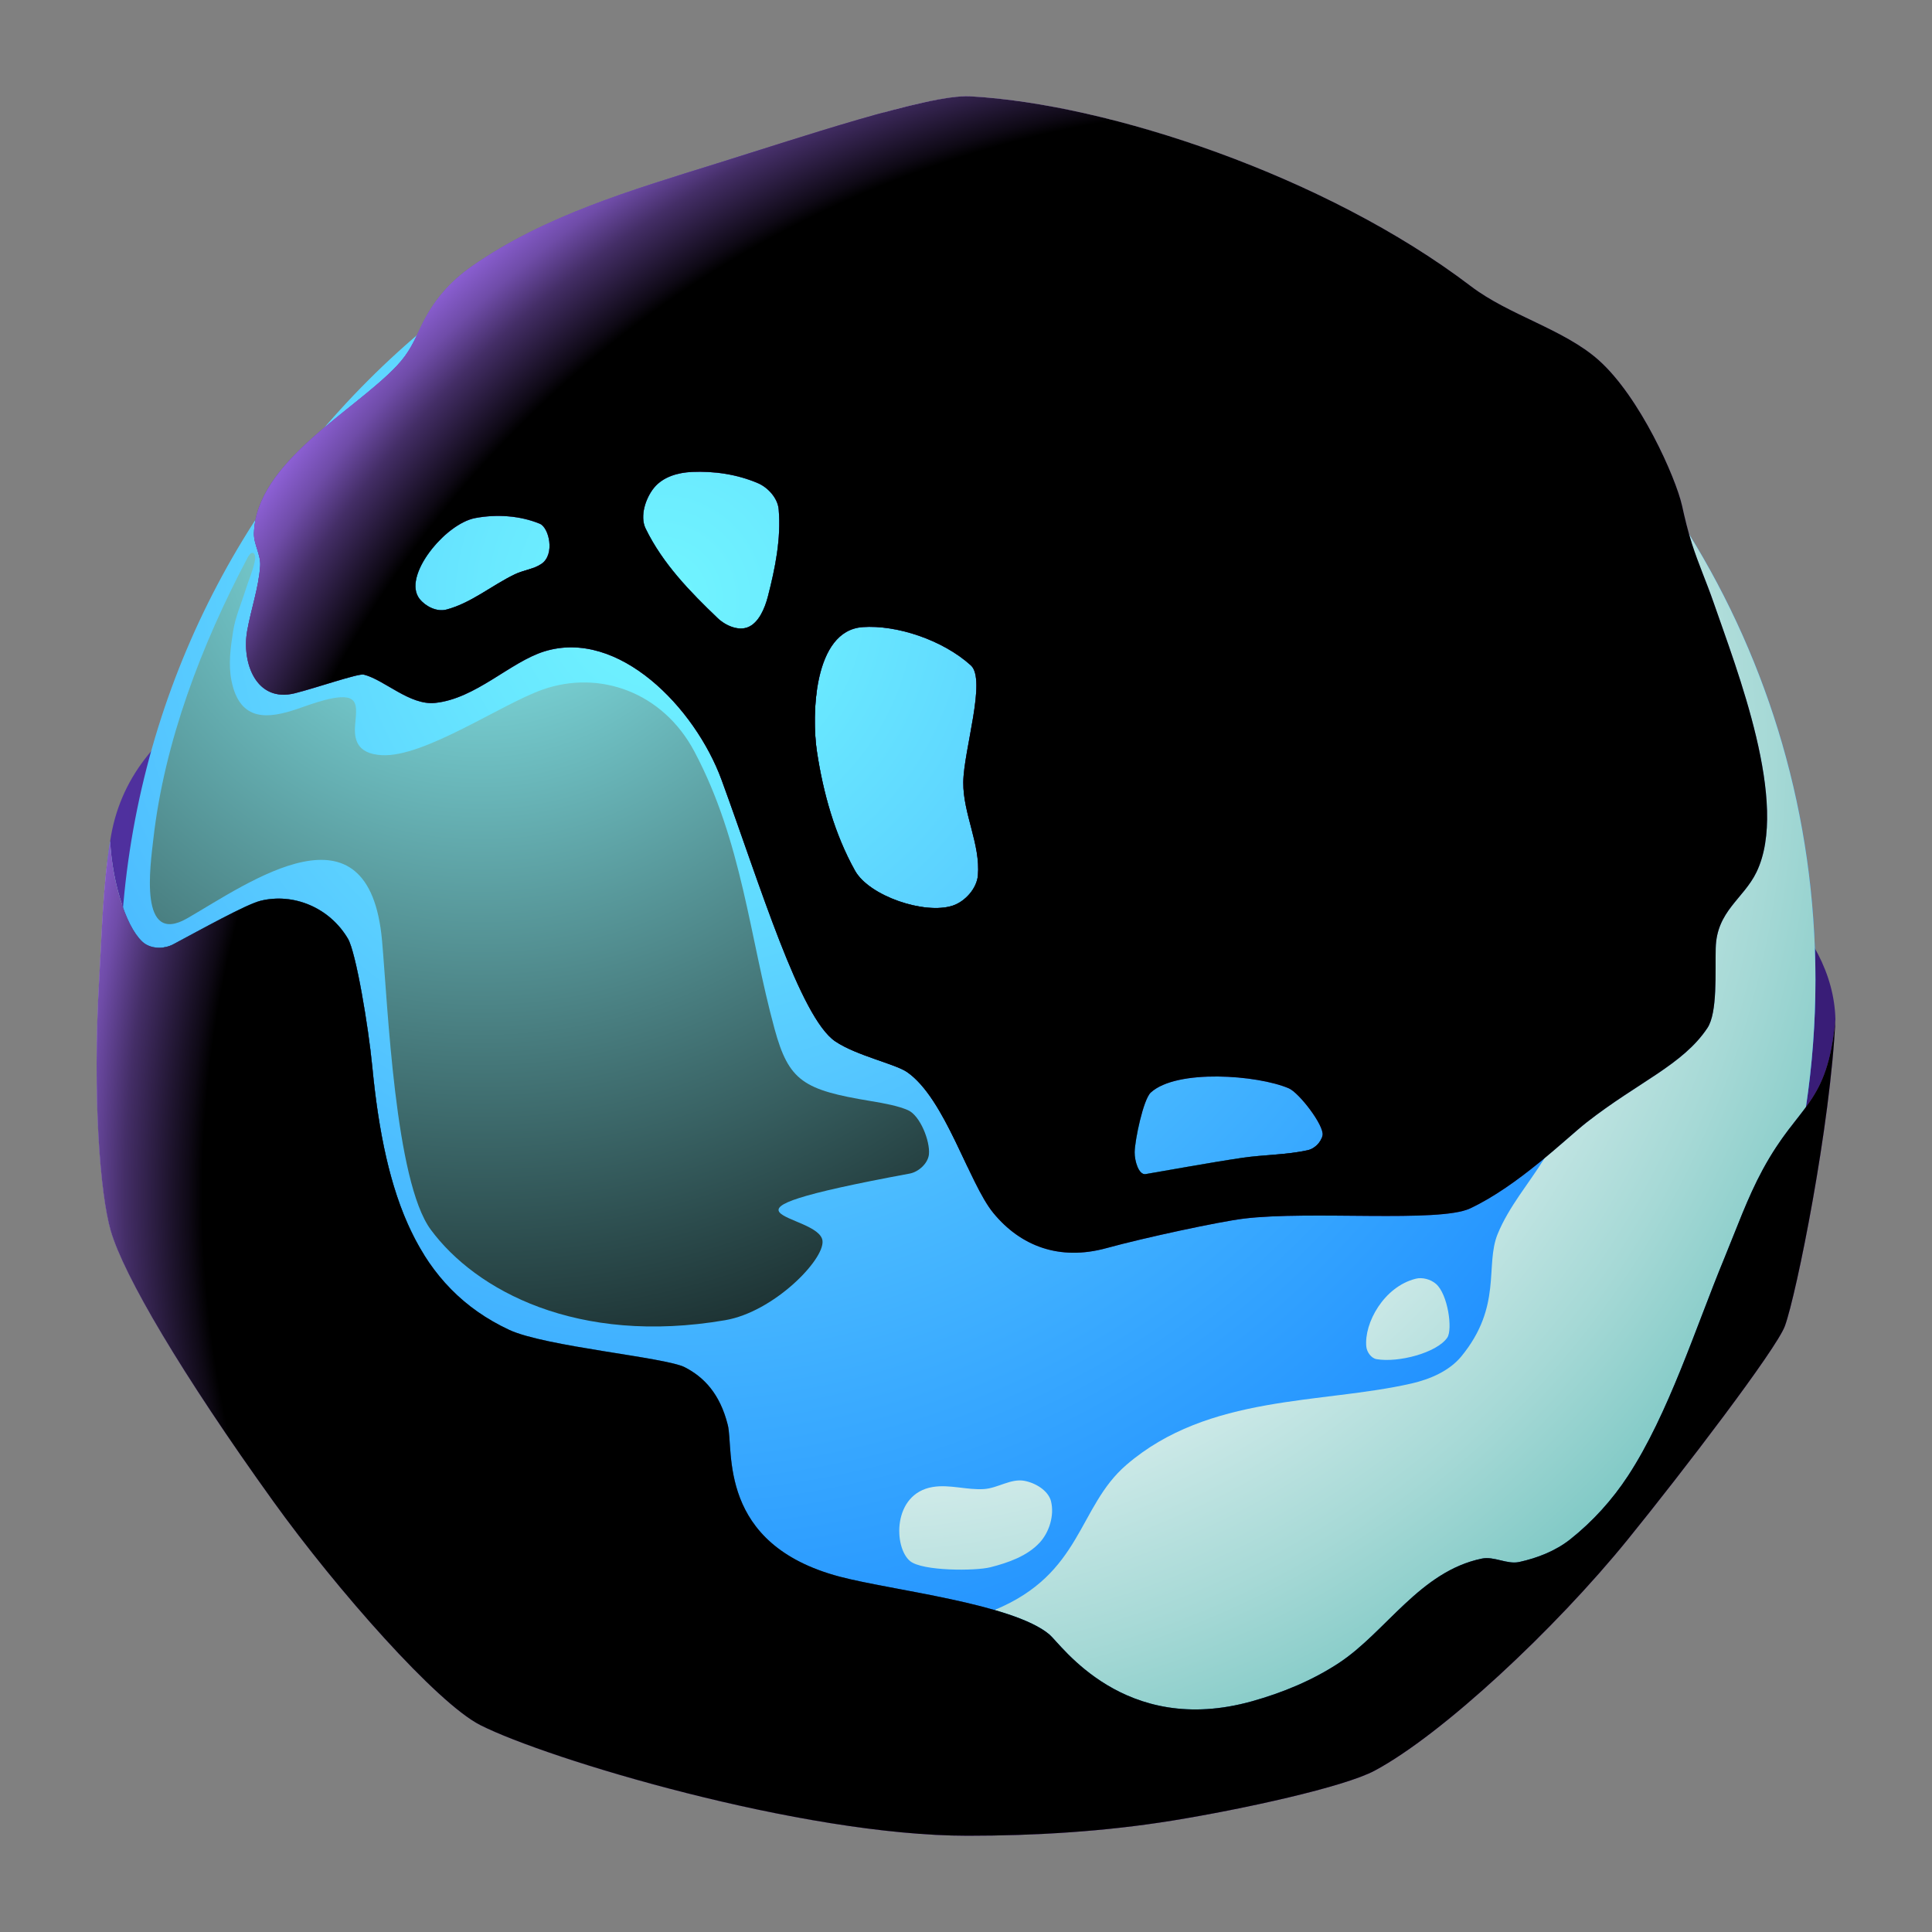 <?xml version="1.0" encoding="UTF-8"?>
<svg xmlns="http://www.w3.org/2000/svg" xmlns:xlink="http://www.w3.org/1999/xlink" viewBox="0 0 750 750">
  <rect x="0" y="0" width="750" height="750" fill="#808080" stroke="none"/>
  <defs>
    <style>
      .cls-1 {
        fill: url(#radial-gradient);
      }

      .cls-1, .cls-2, .cls-3, .cls-4, .cls-5, .cls-6, .cls-7, .cls-8, .cls-9, .cls-10, .cls-11, .cls-12, .cls-13 {
        fill-rule: evenodd;
      }

      .cls-2 {
        fill: url(#radial-gradient-4);
        opacity: .7;
      }

      .cls-2, .cls-12 {
        mix-blend-mode: multiply;
      }

      .cls-3 {
        fill: url(#radial-gradient-7);
        opacity: .6;
      }

      .cls-3, .cls-5, .cls-6, .cls-8, .cls-9, .cls-10, .cls-11, .cls-13 {
        mix-blend-mode: screen;
      }

      .cls-4 {
        fill: url(#radial-gradient-2);
      }

      .cls-14 {
        isolation: isolate;
      }

      .cls-5 {
        fill: url(#radial-gradient-3);
      }

      .cls-6 {
        fill: url(#radial-gradient-12);
      }

      .cls-7 {
        fill: url(#linear-gradient);
      }

      .cls-8 {
        fill: url(#radial-gradient-10);
      }

      .cls-9 {
        fill: url(#radial-gradient-5);
      }

      .cls-10 {
        fill: url(#radial-gradient-9);
      }

      .cls-11 {
        fill: url(#radial-gradient-8);
      }

      .cls-12 {
        fill: url(#radial-gradient-6);
      }

      .cls-13 {
        fill: url(#radial-gradient-11);
      }
    </style>
    <linearGradient id="linear-gradient" x1="42.75" y1="463.62" x2="712.5" y2="463.62" gradientUnits="userSpaceOnUse">
      <stop offset="0" stop-color="#4f309e"/>
      <stop offset=".33" stop-color="#47298f"/>
      <stop offset="1" stop-color="#391d77"/>
    </linearGradient>
    <radialGradient id="radial-gradient" cx="256.33" cy="232.41" fx="256.33" fy="232.41" r="537.37" gradientUnits="userSpaceOnUse">
      <stop offset="0" stop-color="#71f5ff"/>
      <stop offset=".13" stop-color="#69e8ff"/>
      <stop offset=".36" stop-color="#56c8ff"/>
      <stop offset=".38" stop-color="#54c5ff"/>
      <stop offset=".92" stop-color="#1483ff"/>
    </radialGradient>
    <radialGradient id="radial-gradient-2" cx="276.41" cy="221.93" fx="276.41" fy="221.93" r="531.16" gradientUnits="userSpaceOnUse">
      <stop offset="0" stop-color="#7a369e"/>
      <stop offset=".23" stop-color="#6d349e"/>
      <stop offset=".63" stop-color="#4f309e"/>
      <stop offset="1" stop-color="#33128a"/>
    </radialGradient>
    <radialGradient id="radial-gradient-3" cx="145.67" cy="85.89" fx="145.67" fy="85.89" r="471.34" gradientUnits="userSpaceOnUse">
      <stop offset="0" stop-color="#8d6eff"/>
      <stop offset="1" stop-color="#000"/>
    </radialGradient>
    <radialGradient id="radial-gradient-4" cx="291.98" cy="284.19" fx="291.98" fy="284.19" r="556.49" gradientUnits="userSpaceOnUse">
      <stop offset=".45" stop-color="#fff"/>
      <stop offset=".5" stop-color="#f8f3f8"/>
      <stop offset=".58" stop-color="#e6d6e8"/>
      <stop offset=".69" stop-color="#c9a6cd"/>
      <stop offset=".83" stop-color="#a263a7"/>
      <stop offset=".97" stop-color="#700f78"/>
      <stop offset="1" stop-color="#670070"/>
    </radialGradient>
    <radialGradient id="radial-gradient-5" cx="186.72" cy="190.31" fx="186.72" fy="190.31" r="422.85" gradientUnits="userSpaceOnUse">
      <stop offset="0" stop-color="#91fbff"/>
      <stop offset="1" stop-color="#000"/>
    </radialGradient>
    <radialGradient id="radial-gradient-6" cx="329.09" cy="292.1" fx="329.09" fy="292.1" r="527.76" gradientUnits="userSpaceOnUse">
      <stop offset=".33" stop-color="#fff"/>
      <stop offset=".4" stop-color="#f3fafa"/>
      <stop offset=".52" stop-color="#d6edec"/>
      <stop offset=".68" stop-color="#a6d9d6"/>
      <stop offset=".87" stop-color="#64bdb9"/>
      <stop offset="1" stop-color="#35aaa4"/>
    </radialGradient>
    <radialGradient id="radial-gradient-7" cx="236.1" cy="394.14" fx="236.1" fy="394.14" r="622.79" gradientUnits="userSpaceOnUse">
      <stop offset="0" stop-color="#00e1ff"/>
      <stop offset="1" stop-color="#000"/>
    </radialGradient>
    <radialGradient id="radial-gradient-8" cx="452.97" cy="433.97" fx="452.97" fy="433.97" r="65.17" xlink:href="#radial-gradient-7"/>
    <radialGradient id="radial-gradient-9" cx="139.89" cy="236.09" fx="139.89" fy="236.09" r="75.29" xlink:href="#radial-gradient-7"/>
    <radialGradient id="radial-gradient-10" cx="277.37" cy="215.1" fx="277.37" fy="215.1" r="69.9" xlink:href="#radial-gradient-7"/>
    <radialGradient id="radial-gradient-11" cx="361.4" cy="309.27" fx="361.4" fy="309.27" r="74.33" xlink:href="#radial-gradient-7"/>
    <radialGradient id="radial-gradient-12" cx="501.03" cy="463.62" fx="501.03" fy="463.62" r="502.92" gradientUnits="userSpaceOnUse">
      <stop offset=".04" stop-color="#000"/>
      <stop offset=".84" stop-color="#000"/>
      <stop offset=".85" stop-color="#0e0915"/>
      <stop offset=".9" stop-color="#442e67"/>
      <stop offset=".93" stop-color="#6f4ca8"/>
      <stop offset=".96" stop-color="#8e61d7"/>
      <stop offset=".99" stop-color="#a16ef4"/>
      <stop offset="1" stop-color="#a973ff"/>
    </radialGradient>
  </defs>
  <g class="cls-14">
    <g id="Layer_1" data-name="Layer 1">
      <g>
        <path class="cls-7" d="M42.75,326.55l.51,24.54,11.43,42.63,59.34,101.98,125.71,123.07,107.25,59.78,118.68,7.91,75.6-36.04,65.05-39.56,49.23-55.38,23.74-52.3,27.91-75.6,4.18-19.12,1.13-12.71c-1.78-70.06-138.34-120.06-284.14-140.91-175.74-25.14-371.52-24.88-385.61,71.73h0Z"/>
        <path class="cls-1" d="M375.67,51.21c181.75,0,329.09,147.34,329.09,329.08s-147.34,329.08-329.09,329.08S46.59,562.04,46.59,380.29,193.92,51.21,375.67,51.21h0Z"/>
        <path class="cls-4" d="M163.5,126.63c-2.66,5.55-4.48,10.14-9.54,15.47-17.08,17.99-54.44,37.34-55.38,64.83-.15,4.32,2.72,8.43,2.42,12.75-.59,8.57-3.57,16.81-5.06,25.27-2.15,12.3,3.46,27.89,18.46,24.18,8.18-2.03,24.7-7.78,26.81-7.25,8.03,2.02,17.85,12,27.69,10.99,15.77-1.63,29.15-15.89,42.42-20,28.8-8.92,58.53,21.9,68.79,49.89,14.92,40.72,30.46,92.33,44.18,101.53,8.23,5.52,23.23,8.72,27.8,11.87,14.88,10.25,23.98,43.12,33.52,54.72,10.58,12.88,25.69,18.65,43.95,13.63,14.68-4.04,43.74-10.27,53.19-11.43,25.96-3.19,75.89,1.67,87.91-3.96,18.66-8.74,37.47-27.3,45.27-33.41,20.12-15.74,37.3-22.29,46.87-36.62,4.01-6,2.99-21.64,3.24-31.07,.38-14.38,10.8-19.08,15.82-29.45,12.88-26.58-7.59-78.45-16.7-104.83-2.63-7.6-5.9-14.98-8.35-22.64-1.67-5.22-2.77-10.04-3.84-14.81-2.43-10.84-16.29-42.2-32.4-56.52-13.53-12.02-34.72-17.36-49.53-28.64-56.27-42.86-140.81-70.83-194.49-73.74-16.05-.87-66.94,16.31-98.66,26.19-33.1,10.31-66.64,20.31-94.49,39.67-8.93,6.21-15.19,13.56-19.9,23.36h0Zm-96.23,239.96c-3.63,1.94-8.95,1.89-12.09-1.1-6.77-6.44-11.7-24.15-12.43-38.94-2.8,17.5-3.2,35.48-4.26,53.74-2.66,45.83,.44,83.46,4.48,97.43,5.03,17.38,27.57,55.68,63.12,105.13,24.76,34.44,63.55,78.31,80.34,86.82,25.87,13.12,124.71,42.96,189.23,42.96,26.15,0,53.26-1.63,79.41-5.87,27.59-4.48,66.7-13.05,78.56-19.39,26.18-13.99,70.01-54.91,98.26-89.74,21.27-26.23,57.77-73.97,61.01-82.9,4.54-12.5,17.76-78.25,19.6-118.99-3.21,33.71-14.07,32.23-28.21,58.33-5.97,11.02-10.16,22.92-14.95,34.5-11.06,26.76-21.62,60.37-37.36,84.39-6.08,9.28-13.72,17.73-22.42,24.62-5.66,4.48-12.73,7.25-19.78,8.79-4.74,1.03-9.75-2.3-14.51-1.32-23.97,4.93-37.18,28.4-55.38,40.44-10.29,6.8-21.97,11.62-33.84,14.94-49.73,13.91-74.11-22.08-78.68-25.93-14.23-11.99-61.26-17.13-81.32-22.42-47.78-12.61-41.1-49.22-43.52-58.9-3.05-12.21-9.35-18.65-16.7-22.42-7.56-3.88-54.19-8-68.13-14.5-35.5-16.56-48.27-51.26-53.18-102.19-1.51-15.61-6.32-44.36-9.45-49.67-7.15-12.12-21.15-17.83-33.85-14.73-5.63,1.38-22.71,10.93-33.96,16.92h0Zm379.49,57.5c-2.97,2.7-6.22,18.65-6.29,23.17-.05,3.36,1.57,8.98,4.28,8.52,8.82-1.49,24.71-4.43,37.55-6.32,8.2-1.21,17.28-1.14,25.42-2.95,2.4-.54,5.11-2.86,5.68-5.8,.72-3.76-9.1-16.52-13.1-18.23-12.19-5.2-43.45-7.56-53.53,1.61h0Zm-111.91-180.64c-19.01,1.36-19.86,34.18-17.7,48.41,2.42,15.95,6.9,32,14.75,46.1,5.55,9.95,27.22,17.19,37.98,13.59,4.82-1.61,9.31-6.65,9.74-11.71,1.03-12.16-5.79-23.97-5.67-36.17,.13-12.41,9.07-39.82,2.93-45.38-10.96-9.92-28.89-15.79-42.04-14.85h0Zm-66.28-60.24c-5.26,.23-11.13,1.82-14.67,6.15-3.19,3.91-5.64,10.97-3.27,15.82,6.68,13.71,17.39,24.63,27.91,34.72,3.19,3.06,8.18,5.13,11.95,3.52,4.03-1.72,6.38-7.12,7.61-11.87,2.8-10.87,5.17-22.4,4.18-33.84-.39-4.46-4.3-8.53-7.98-10.11-8.18-3.52-17.12-4.77-25.72-4.4h0Zm-84.08,17.9c-11.77,2.21-28.59,22.77-21.54,31.46,2.31,2.86,6.64,5.04,10.33,4.07,9.56-2.49,17.62-9.39,26.59-13.7,3.34-1.61,7.25-1.96,10.33-4.06,5.38-3.67,2.92-14.1-.66-15.57-7.65-3.15-16.7-3.77-25.05-2.2h0Z"/>
        <path class="cls-5" d="M144.52,414.06c-1.51-15.61-6.32-44.36-9.45-49.67-7.15-12.12-21.15-17.83-33.85-14.73-5.63,1.38-22.71,10.93-33.96,16.92-1.09,.58-2.34,.99-3.64,1.18,.05,16.59,3.56,30.78,18.09,46.93,7.93,8.81,17.8,7.64,32.09,27.25,4.22,5.79,6.16,13.17,10.99,18.46,7.64,8.37,15.93,16.66,25.93,21.98,4.39,2.33,9.16,3.86,14.06,4.96-11.63-18.41-17.34-42.98-20.26-73.3h0Zm190.32-170.61c-19.01,1.36-19.86,34.18-17.7,48.41,2.42,15.95,6.9,32,14.75,46.1,5.55,9.95,27.22,17.19,37.98,13.59,4.82-1.61,9.31-6.65,9.74-11.71,1.03-12.16-5.79-23.97-5.67-36.17,.13-12.41,9.07-39.82,2.93-45.38-10.96-9.92-28.89-15.79-42.04-14.85h0Zm-66.28-60.24c-5.26,.23-11.13,1.82-14.67,6.15-3.19,3.91-5.64,10.97-3.27,15.82,6.68,13.71,17.39,24.63,27.91,34.72,3.19,3.06,8.18,5.13,11.95,3.52,4.03-1.72,6.38-7.12,7.61-11.87,2.8-10.87,5.17-22.4,4.18-33.84-.39-4.46-4.3-8.53-7.98-10.11-8.18-3.52-17.12-4.77-25.72-4.4h0Zm-84.08,17.9c-11.77,2.21-28.59,22.77-21.54,31.46,2.31,2.86,6.64,5.04,10.33,4.07,9.56-2.49,17.62-9.39,26.59-13.7,3.34-1.61,7.25-1.96,10.33-4.06,5.38-3.67,2.92-14.1-.66-15.57-7.65-3.15-16.7-3.77-25.05-2.2h0ZM295.53,58.03c-6.26,1.98-12.22,3.88-17.63,5.57-33.1,10.31-66.64,20.31-94.49,39.67-8.93,6.21-15.19,13.56-19.9,23.36-.58,1.21-1.12,2.37-1.66,3.51-1.95,4.07-3.92,7.79-7.87,11.96-7.17,7.55-17.9,15.33-28.02,23.86-12.45,10.49-23.96,22.1-26.74,35.76-.35,1.7-.56,3.44-.62,5.21-.15,4.32,2.72,8.43,2.42,12.75-.59,8.57-3.57,16.81-5.06,25.27-1.12,6.41-.13,13.71,3.19,18.71,3.06,4.59,8.09,7.24,15.27,5.46,8.18-2.03,24.7-7.78,26.81-7.25,8.03,2.02,17.85,12,27.69,10.99,15.77-1.63,29.15-15.89,42.42-20,28.8-8.92,58.53,21.9,68.79,49.89,14.92,40.72,30.46,92.33,44.18,101.53,8.23,5.52,23.23,8.72,27.8,11.87,9.74,6.71,17.01,23.12,23.54,36.91,7.37-6.57,13.01-15.11,19.05-22.97,6.95-9.06,10.87-20.46,18.9-28.57,13.24-13.37,32.12-12.75,43.08-38.24,4.52-10.53,1.3-23.46,6.15-33.84,5.84-12.5,19.18-20.48,25.05-32.97,4.35-9.24,7.56-19.3,8.93-29.51,.51-3.78,.77-7.58,.74-11.37-.18-22.83-7.67-45.04-10.55-67.69-1.96-15.46,.35-31.61-3.95-46.59-7.31-25.42-22.38-28.36-39.12-41.32-9.94-7.69-17.39-18.86-28.57-24.62-14.71-7.57-31.19-11.54-47.47-14.5-15.74-2.86-27.11-2.5-43.08-1.54-7.37,.44-13.35-.11-19.26-.64-3.29-.29-6.55-.58-10.01-.67h0Zm136.75,76.96c.29-3.01,4.05-5.24,7.03-5.71,15.13-2.4,30.33,17.13,33.41,30.99,2.1,9.47,.38,19.48,2.2,29.01,1.72,9.06,6.53,17.33,8.35,26.37,6.39,31.72,7.74,55.58-10.99,82.2-11.96,16.99-26.57,13.38-27.25-8.35-.26-8.24,2.31-16.48,5.28-24.18,9.81-25.43,21.89-30.75,21.54-61.54-.05-4.83-.75-10.1-3.52-14.07-3.28-4.71-13.11-8.4-13.63-10.55-.77-3.2-1.7-11.92-4.84-16.7-3.6-5.49-8.61-5.02-12.75-10.11-3.79-4.66-5.41-11.38-4.84-17.36h0Zm-294.6,54.39c-5.11-2.47-.22-18.73,3.08-22.2,4.29-4.51,11.27-5.31,16.7-8.35,4.26-2.38,9.1-4.24,12.31-7.91,1.96-2.24,8.71-25.81,13.85-33.19,3.74-5.37,16.5-13.46,20.31-9.77,1.98,1.91,.51,12.23-.78,14.67-2.62,4.96-9.48,8.49-10.51,17.74-.38,3.36,2.39,17.13,.88,25.49-1.06,5.87-3.43,12.46-8.35,15.82-5.39,3.68-13.09,1.18-19.34,3.08-4.02,1.22-6.84,5.48-10.99,6.15-5.66,.93-11.98,.96-17.14-1.54h0Z"/>
        <path class="cls-2" d="M325.89,625.69c-12.33-4-85.57-17.38-104.61-38.68-8.95-10.01-15.8-29.09-23.73-32.53-3-1.3-14.96-2.52-28.14-4.56-10.48-1.62-21.73-3.76-29.88-6.87-12.99-4.95-24.67-13.7-34.28-23.73-37.28-38.89-20.88-46.43-34.73-91.43-3.36-10.91-12.46-19.29-16.7-29.89-4.63-11.58-6.54-21.77-6.96-31.05-.04-.93-.07-1.86-.08-2.78-.07-4.49,.19-8.77,.62-12.91-2.56-7.54-4.23-16.57-4.63-24.72-2.8,17.5-3.2,35.48-4.26,53.74-2.66,45.83,.44,83.46,4.48,97.43,5.03,17.38,27.57,55.68,63.12,105.13,24.76,34.44,63.55,78.31,80.34,86.82,25.87,13.12,124.71,42.96,189.23,42.96,26.15,0,53.26-1.63,79.41-5.87,27.59-4.48,66.7-13.05,78.56-19.39,26.18-13.99,70.01-54.91,98.26-89.74,21.27-26.23,57.77-73.97,61.01-82.9,4.54-12.5,17.76-78.25,19.6-118.99-1.76,18.46-5.81,26.37-11.44,34.04-4.65,6.33-10.37,12.49-16.77,24.29-5.97,11.02-10.16,22.92-14.95,34.5-11.06,26.76-21.62,60.37-37.36,84.39-6.08,9.28-13.72,17.73-22.42,24.62-5.66,4.48-12.73,7.25-19.78,8.79-4.74,1.03-9.75-2.3-14.51-1.32-23.97,4.93-37.18,28.4-55.38,40.44-10.29,6.8-21.97,11.62-33.84,14.94-37.64,10.53-60.76-7.53-71.76-18.61-8.81-8.87-26.53-14.86-31.13-15.7-5.36-.98-11.01-.54-16.74,.43-9.06,1.52-31.85,1.96-40.54-.86h0ZM607.2,242.41c2.68,16.65,14.18,31.5,14.95,48.35,.26,5.64-.78,9.97-2.49,13.94-6.23,14.55-21.34,24.45-14.22,77.48,1.29,9.6,2.62,19.36,1.76,29.01-1.17,12.99-4.15,25.81-7.59,38.4,7-5.8,12.79-11.11,16.32-13.87,20.12-15.74,37.3-22.29,46.87-36.62,4.01-6,2.99-21.64,3.24-31.07,.35-13.37,9.39-18.37,14.7-27.35,.4-.67,.78-1.37,1.13-2.1,12.88-26.58-7.59-78.45-16.7-104.83-2.63-7.6-5.9-14.98-8.35-22.64-.42-1.3-.8-2.57-1.15-3.83-1.07-3.79-1.89-7.4-2.69-10.98-2.43-10.84-16.29-42.2-32.4-56.52-13.53-12.02-34.72-17.36-49.53-28.64-56.27-42.86-140.81-70.83-194.49-73.74-6.57-.36-18.97,2.31-33.5,6.26,20.21,2.44,43.26,5.23,65.24,9.14,22.55,4.02,43.97,9.21,60.02,16.42,7.28,3.27,11.08,11.63,17.58,16.26,10.87,7.74,23.55,12.73,34.28,20.66,9.01,6.65,15.71,16.07,24.61,22.86,7.16,5.45,14.89,9.8,20.66,16.7,6.86,8.2,10,17.13,15.38,26.37,8.59,14.75,17.3,24.02,23.3,40,3.31,8.82,1.58,21.03,3.08,30.33h0Z"/>
        <path class="cls-9" d="M96.01,216.69c-17.71,33.47-32.2,71.21-36.48,109.01-1.15,10.13-5.84,41.74,13.19,30.77,23.88-13.77,70.61-47.56,75.6,8.79,2.26,25.53,5.02,93.28,18.9,112.08,17.42,23.6,56.88,44.98,114.28,35.16,18.83-3.22,38.51-23.38,37.8-30.77-1.07-11.11-54.7-9.74,33.84-26.15,3.46-.64,7.12-3.97,7.47-7.47,.51-5.12-3.42-15.07-8.13-17.14-3.74-1.64-8.89-2.62-14.44-3.54-26.1-4.31-31.82-7.71-37.36-28.03-9.74-35.68-12.49-72.46-31.06-107.56-12.37-23.38-37.14-31.82-58.9-24.17-16.09,5.66-45.93,26.35-62.42,25.49-10.09-.52-10.89-6.53-10.42-11.89,.43-4.96,.87-8.14-1.31-9.74-3.95-2.89-16.65,2.17-21.4,3.76-10.44,3.48-22.06,5.47-25.33-11.15-1.23-6.26-.33-12.82,.66-19.12,.86-5.52,3.18-10.71,4.84-16.04,1.13-3.64,2.74-7.15,3.52-10.88,.23-1.13,.48-2.89-.55-3.41-.91-.45-1.83,1.08-2.31,1.98h0Z"/>
        <path class="cls-12" d="M599.61,449.59c-6.07,9.82-13.85,18.77-18.22,29.45-4.99,12.19,1.91,27.95-14.07,47.47-4.65,5.68-12.18,8.91-19.34,10.55-35.05,8.02-78.85,4.11-110.77,31.65-18.87,16.28-17.05,42.23-51.16,56.29,9.11,2.63,16.84,5.73,21.31,9.5,4.57,3.85,28.95,39.84,78.68,25.93,11.87-3.32,23.56-8.14,33.84-14.94,18.2-12.04,31.42-35.5,55.38-40.44,4.75-.98,9.76,2.35,14.51,1.32,7.05-1.54,14.12-4.31,19.78-8.79,8.7-6.89,16.34-15.33,22.42-24.62,15.74-24.02,26.3-57.63,37.36-84.39,4.79-11.58,8.97-23.49,14.95-34.5,6.4-11.8,12.12-17.96,16.77-24.29,2.43-16.14,3.7-32.66,3.7-49.48,0-63.47-17.97-122.74-49.1-173.01,.35,1.25,.73,2.53,1.15,3.83,2.45,7.66,5.73,15.04,8.35,22.64,9.11,26.38,29.58,78.25,16.7,104.83-5.02,10.37-15.44,15.08-15.82,29.45-.25,9.42,.77,25.07-3.24,31.07-9.57,14.33-26.75,20.88-46.87,36.62-3.53,2.76-9.31,8.07-16.32,13.87h0Zm-191.6,133.25c1.34,5.36-.65,11.92-4.39,15.98-4.84,5.25-12.25,7.84-19.17,9.59-5.84,1.48-26.42,1.52-31.16-2.4-6.44-5.31-6.88-26.15,8.79-28.76,6.57-1.09,13.33,1.25,19.97,.8,5.29-.36,10.37-4.16,15.58-3.2,4.3,.79,9.33,3.75,10.39,7.99h0Zm141.51-86.43c2.64-.67,5.85,.21,7.91,1.98,4.66,4,6.56,17.73,4.4,20.88-4.06,5.9-18.98,9.82-27.47,8.35-2.05-.35-3.75-2.76-3.96-4.83-.92-9.22,6.88-23.29,19.12-26.37h0Z"/>
        <path class="cls-3" d="M136.35,397.5c1.5,39.28-4.92,73.02,12.31,112.08,9.55,21.66,37.52,28.13,58.9,28.13,9.2,0,18.06-2.22,27.25-2.64,10.79-.49,36.13,2.68,38.24,15.82,2.19,13.64-2.39,28.64,3.08,41.32,2.27,5.25,5.8,9.88,9.98,13.97,15.45,15.08,21.7,12.91,42.59,16.07,14.25,2.15,57.22,6.84,69.62,13.92,17.73,10.11,28.36,29.83,54.5,38.68,15.04,5.09,64.51-11.92,77.36-24.62,15.85-15.66,22.82-28.93,37.8-35.16,8.13-3.39,12.66,9.03,33.84-2.2,6.55-3.47,13.41-8.2,18.46-13.63,41.86-44.95,47-104.57,74.9-161.86-3.32,4.33-6.99,9.44-10.9,16.67-5.97,11.02-10.16,22.92-14.95,34.5-11.06,26.76-21.62,60.37-37.36,84.39-6.08,9.28-13.72,17.73-22.42,24.62-5.66,4.48-12.73,7.25-19.78,8.79-4.74,1.03-9.75-2.3-14.51-1.32-23.97,4.93-37.18,28.4-55.38,40.44-10.29,6.8-21.97,11.62-33.84,14.94-49.73,13.91-74.11-22.08-78.68-25.93-14.23-11.99-61.26-17.13-81.32-22.42-47.78-12.61-41.1-49.22-43.52-58.9-3.05-12.21-9.35-18.65-16.7-22.42-7.56-3.88-54.19-8-68.13-14.5-35.5-16.56-48.27-51.26-53.18-102.19-1.51-15.61-6.32-44.36-9.45-49.67-7.15-12.12-21.15-17.83-33.85-14.73-5.63,1.38-22.71,10.93-33.96,16.92-3.63,1.94-8.95,1.89-12.09-1.1-6.77-6.44-11.7-24.15-12.43-38.94-.42,2.6-.78,5.21-1.1,7.83,.45,11.21,.99,24.85,3.93,34.11,2.91,9.16,15.47,16.67,23.51,10.77,9.32-6.83,16.63-18.35,26.81-24.62,2.7-1.66,5.86-2.7,9.01-3.08,25.11-3.01,30.77,28.67,31.43,45.93h0Z"/>
        <path class="cls-11" d="M444.75,455.78c-2.71,.46-4.32-5.15-4.28-8.52,.03-2.22,.84-7.22,2-12.04-2.93,8.09-6.84,20.04-5.01,26.56,.98,3.49,8.96,5.58,13.85,4.28,8.93-2.36,17.36-6.32,26.15-9.12,7.36-2.34,24.89-5.57,30.22-8.02,1.86-.86,3.42-2.4,4.61-4.07,.38-.52,.6-1.78,.75-2.97-.95,2.37-3.26,4.16-5.33,4.62-8.14,1.81-17.22,1.75-25.42,2.95-12.84,1.89-28.73,4.82-37.55,6.32h0Z"/>
        <path class="cls-10" d="M154.06,233.65c2.69,8.68,16.52,13.75,23.08,8.46,9.64-7.77,19.32-15.38,29.95-21.66-2.37,.89-4.93,1.4-7.21,2.5-8.98,4.32-17.03,11.21-26.59,13.7-3.69,.96-8.01-1.22-10.33-4.07-4.74-5.84,1.31-17.05,9.36-24.44-8.19,6.37-20.57,18.01-18.25,25.51h0Z"/>
        <path class="cls-8" d="M265.59,240.89c5.7,9.02,11.74,16.9,16.17,20.13,1.48,1.08,4.13,1.22,5.49,0,2.52-2.24,2.55-6.34,4.62-9.01,1.25-1.63,4.21-1.65,5.06-3.52,.88-1.96,1.61-4.15,2.22-6.5,2.38-9.21,2.84-20.93,2.96-31.18-.71,7.06-2.28,14.03-4.01,20.76-.94,3.65-2.55,7.69-5.08,10.14-.76,.74-1.6,1.33-2.53,1.73-3.2,1.37-7.28,.08-10.4-2.21-.55-.41-1.07-.85-1.55-1.31-10.52-10.09-21.23-21.01-27.91-34.72-1.01-2.08-1.14-4.57-.71-7.03-.68,2.39-1.34,5.06-1.12,6.92,.79,6.94,8.44,22.59,16.8,35.8h0Z"/>
        <path class="cls-13" d="M317.11,268.03c-5.35,15.25-8.52,31.57-7.23,43.1,.56,5.04,3.29,9.61,4.61,14.51,1.9,7.05,1.91,14.72,5.05,21.32,8,16.79,35.39,20.02,50.99,13.19,7.12-3.12,8.62-11.79,8.93-19.19-.93,4.68-5.12,9.12-9.59,10.62-10.76,3.6-32.44-3.64-37.98-13.59-7.85-14.09-12.33-30.15-14.75-46.1-.9-5.93-1.28-15.08-.04-23.84h0Z"/>
        <path class="cls-6" d="M163.5,126.63c-2.66,5.55-4.48,10.14-9.54,15.47-17.08,17.99-54.44,37.34-55.38,64.83-.15,4.32,2.72,8.43,2.42,12.75-.59,8.57-3.57,16.81-5.06,25.27-2.15,12.3,3.46,27.89,18.46,24.18,8.18-2.03,24.7-7.78,26.81-7.25,8.03,2.02,17.85,12,27.69,10.99,15.77-1.63,29.15-15.89,42.42-20,28.8-8.92,58.53,21.9,68.79,49.89,14.92,40.72,30.46,92.33,44.18,101.53,8.23,5.52,23.23,8.72,27.8,11.87,14.88,10.25,23.98,43.12,33.52,54.72,10.58,12.88,25.69,18.65,43.95,13.63,14.68-4.04,43.74-10.27,53.19-11.43,25.96-3.19,75.89,1.67,87.91-3.96,18.66-8.74,37.47-27.3,45.27-33.41,20.12-15.74,37.3-22.29,46.87-36.62,4.01-6,2.99-21.64,3.24-31.07,.38-14.38,10.8-19.08,15.82-29.45,12.88-26.58-7.59-78.45-16.7-104.83-2.63-7.6-5.9-14.98-8.35-22.64-1.67-5.22-2.77-10.04-3.84-14.81-2.43-10.84-16.29-42.2-32.4-56.52-13.53-12.02-34.72-17.36-49.53-28.64-56.27-42.86-140.81-70.83-194.49-73.74-16.05-.87-66.94,16.31-98.66,26.19-33.1,10.31-66.64,20.31-94.49,39.67-8.93,6.21-15.19,13.56-19.9,23.36h0Zm-96.23,239.96c-3.63,1.94-8.95,1.89-12.09-1.1-6.77-6.44-11.7-24.15-12.43-38.94-2.8,17.5-3.2,35.48-4.26,53.74-2.66,45.83,.44,83.46,4.48,97.43,5.03,17.38,27.57,55.68,63.12,105.13,24.76,34.44,63.55,78.31,80.34,86.82,25.87,13.12,124.71,42.96,189.23,42.96,26.15,0,53.26-1.63,79.41-5.87,27.59-4.48,66.7-13.05,78.56-19.39,26.18-13.99,70.01-54.91,98.26-89.74,21.27-26.23,57.77-73.97,61.01-82.9,4.54-12.5,17.76-78.25,19.6-118.99-3.21,33.71-14.07,32.23-28.21,58.33-5.97,11.02-10.16,22.92-14.95,34.5-11.06,26.76-21.62,60.37-37.36,84.39-6.08,9.28-13.72,17.73-22.42,24.62-5.66,4.48-12.73,7.25-19.78,8.79-4.74,1.03-9.75-2.3-14.51-1.32-23.97,4.93-37.18,28.4-55.38,40.44-10.29,6.8-21.97,11.62-33.84,14.94-49.73,13.91-74.11-22.08-78.68-25.93-14.23-11.99-61.26-17.13-81.32-22.42-47.78-12.61-41.1-49.22-43.52-58.9-3.05-12.21-9.35-18.65-16.7-22.42-7.56-3.88-54.19-8-68.13-14.5-35.5-16.56-48.27-51.26-53.18-102.19-1.51-15.61-6.32-44.36-9.45-49.67-7.15-12.12-21.15-17.83-33.85-14.73-5.63,1.38-22.71,10.93-33.96,16.92h0Zm379.49,57.5c-2.97,2.7-6.22,18.65-6.29,23.17-.05,3.36,1.57,8.98,4.28,8.52,8.82-1.49,24.71-4.43,37.55-6.32,8.2-1.21,17.28-1.14,25.42-2.95,2.4-.54,5.11-2.86,5.68-5.8,.72-3.76-9.1-16.52-13.1-18.23-12.19-5.2-43.45-7.56-53.53,1.61h0Zm-111.91-180.64c-19.01,1.36-19.86,34.18-17.7,48.41,2.42,15.95,6.9,32,14.75,46.1,5.55,9.95,27.22,17.19,37.98,13.59,4.82-1.61,9.31-6.65,9.74-11.71,1.03-12.16-5.79-23.97-5.67-36.17,.13-12.41,9.07-39.82,2.93-45.38-10.96-9.92-28.89-15.79-42.04-14.85h0Zm-66.28-60.24c-5.26,.23-11.13,1.82-14.67,6.15-3.19,3.91-5.64,10.97-3.27,15.82,6.68,13.71,17.39,24.63,27.91,34.72,3.19,3.06,8.18,5.13,11.95,3.52,4.03-1.72,6.38-7.12,7.61-11.87,2.8-10.87,5.17-22.4,4.18-33.84-.39-4.46-4.3-8.53-7.98-10.11-8.18-3.52-17.12-4.77-25.72-4.4h0Zm-84.08,17.9c-11.77,2.21-28.59,22.77-21.54,31.46,2.31,2.86,6.64,5.04,10.33,4.07,9.56-2.49,17.62-9.39,26.59-13.7,3.34-1.61,7.25-1.96,10.33-4.06,5.38-3.67,2.92-14.1-.66-15.57-7.65-3.15-16.7-3.77-25.05-2.2h0Z"/>
      </g>
    </g>
  </g>
</svg>